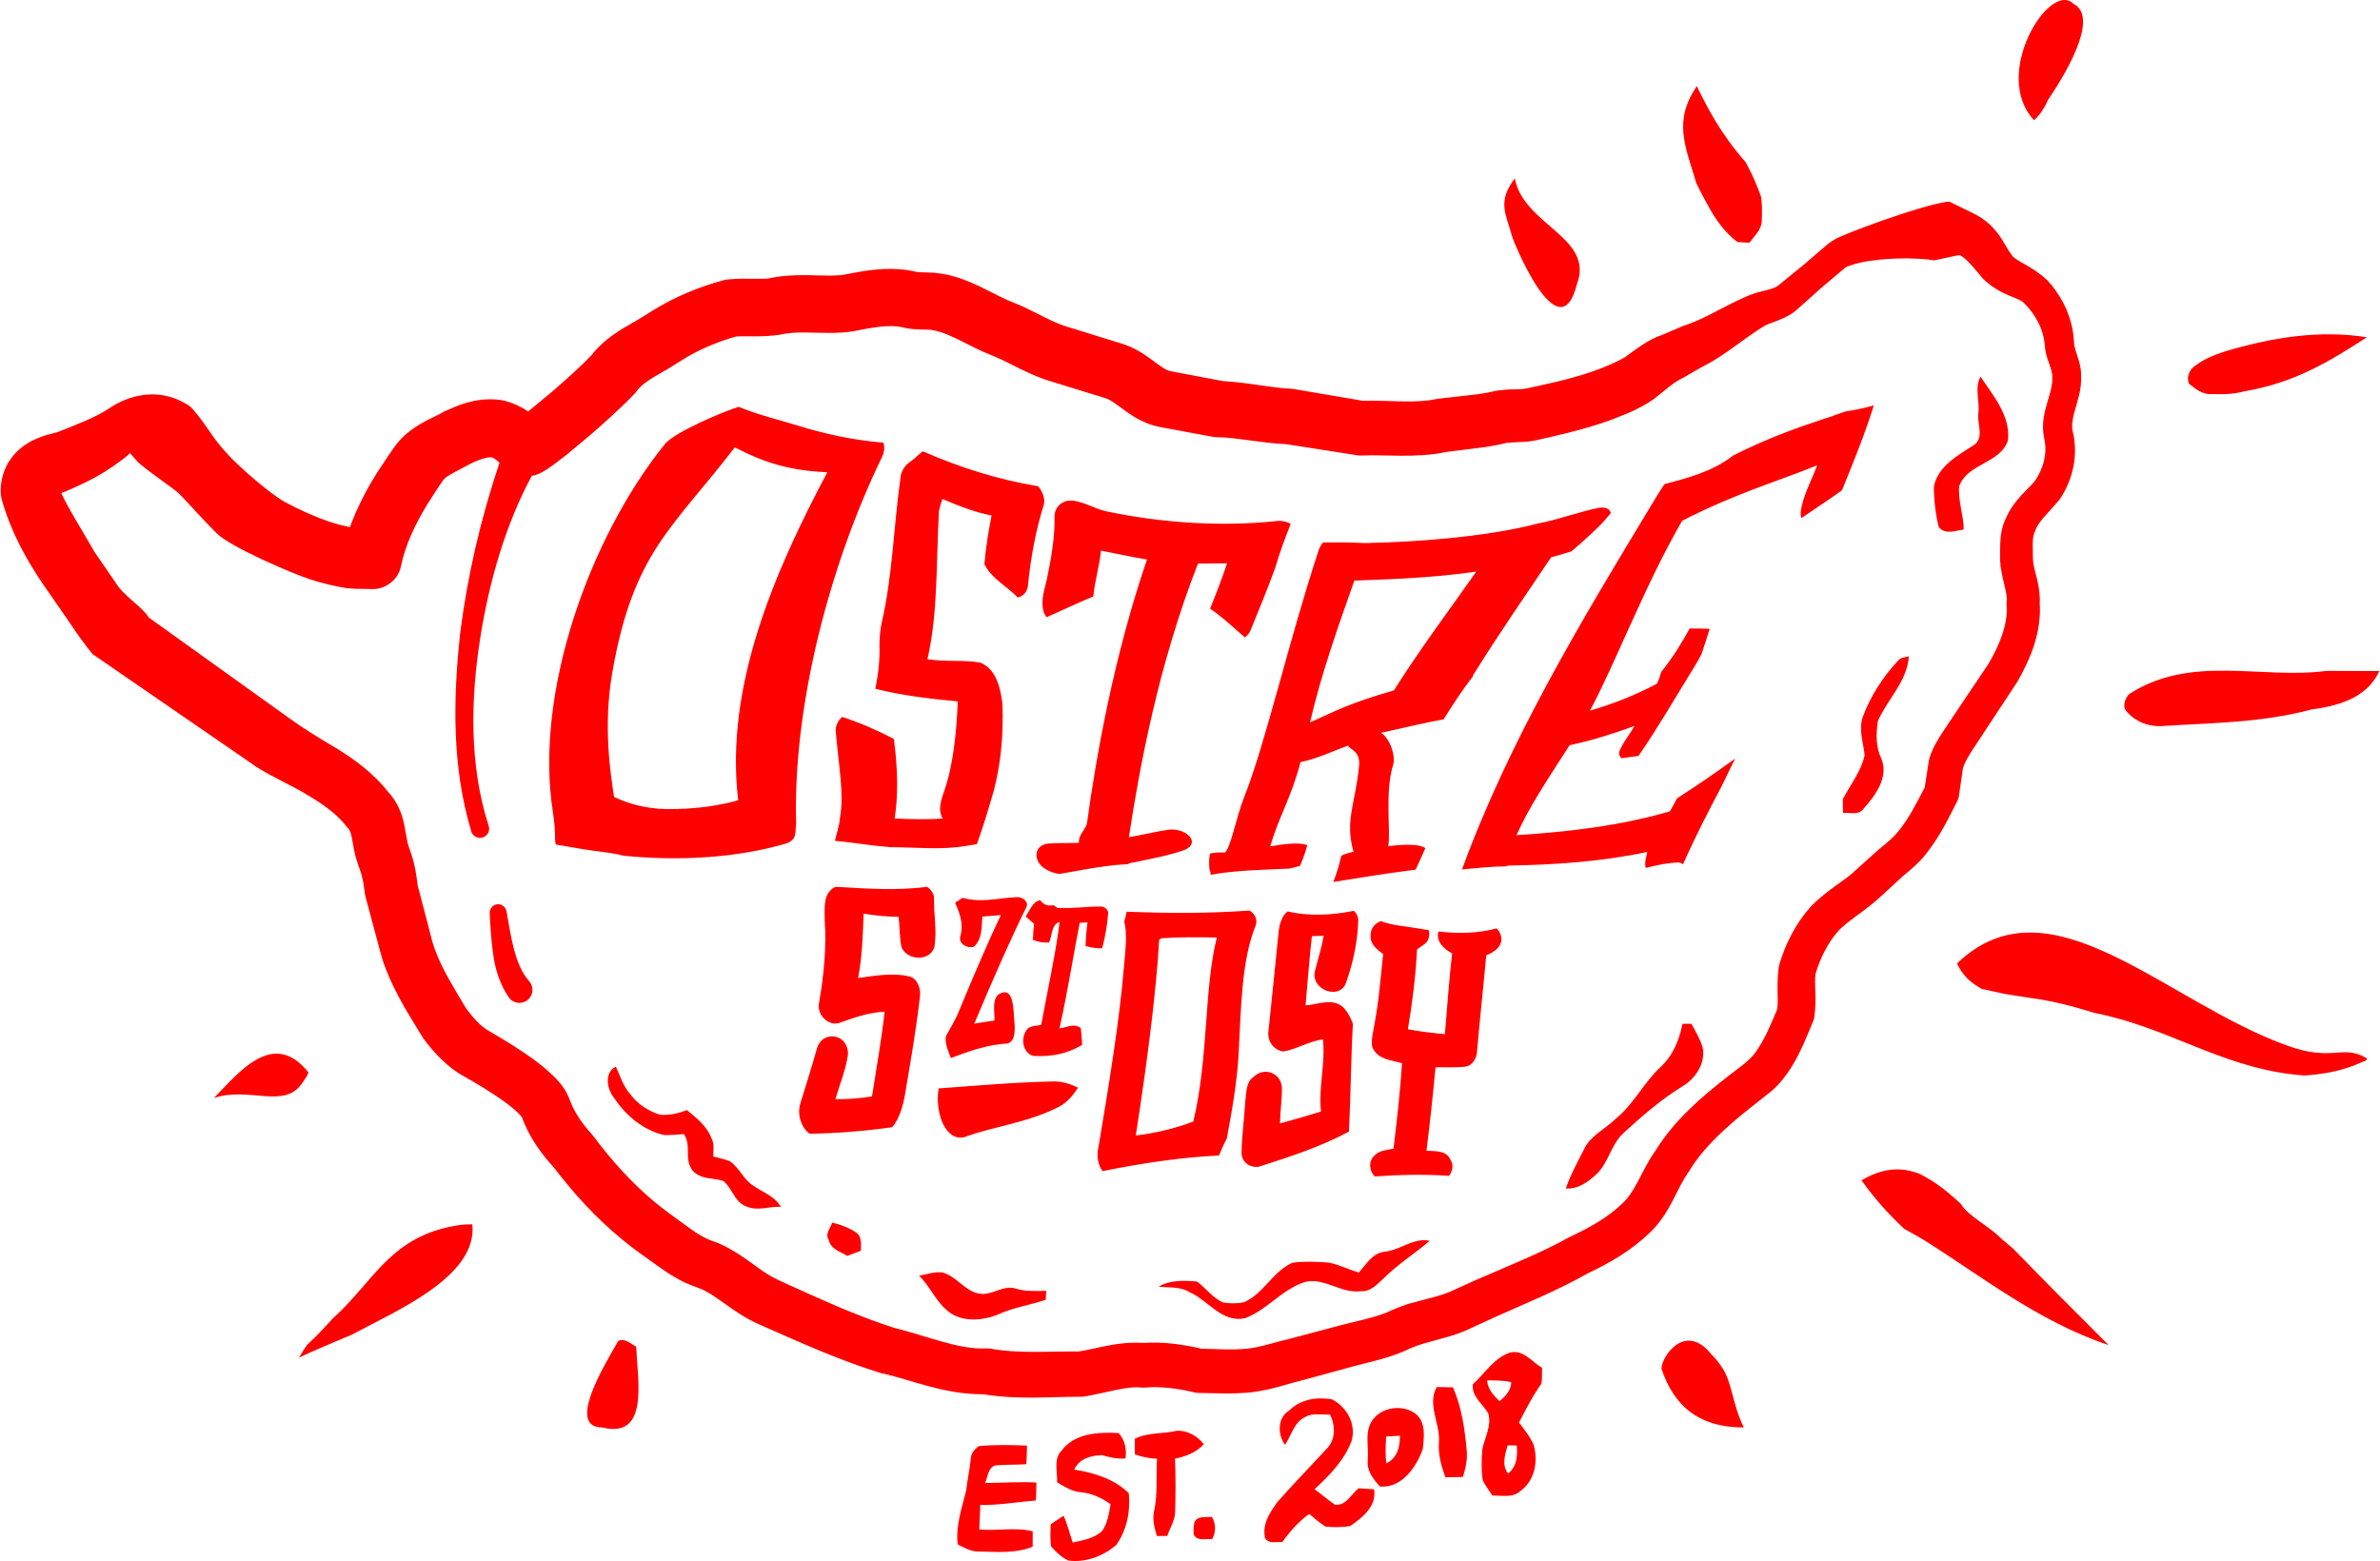 <?xml version="1.0" encoding="UTF-8"?>
<svg xmlns="http://www.w3.org/2000/svg" xmlns:xlink="http://www.w3.org/1999/xlink" xml:space="preserve" width="500px" height="328px" version="1.1" style="shape-rendering:geometricPrecision; text-rendering:geometricPrecision; image-rendering:optimizeQuality; fill-rule:evenodd; clip-rule:evenodd" viewBox="0 0 500 328.19">
 <defs>
  <style type="text/css">
   
    .fil0 {fill:red;fill-rule:nonzero}
   
  </style>
 </defs>
 <g id="Warstwa_x0020_1">
  <path class="fil0" d="M347.09 241.81c0.03,-0.05 0.06,-0.1 0.09,-0.15l-0.19 0.29c0.03,-0.05 0.07,-0.09 0.1,-0.14zm73.41 18.57c-2.13,-2.32 -7.08,-4.8 -8.43,-7.24 -0.8,-0.74 -1.63,-1.5 -2.5,-2.22 -1.73,-1.45 -3.68,-2.85 -6.22,-4.14 -1.21,-0.46 -2.47,-0.79 -3.75,-0.89 -2.57,-0.2 -5.35,0.42 -8.44,2.27 1.76,2.47 3.68,4.8 5.73,6.98 1.03,1.09 2.11,2.18 3.25,3.22 1.32,0.72 2.66,1.47 3.97,2.24 11.78,7.35 24.15,17.25 38.99,22.19 -7.42,-7.42 -12.37,-12.36 -20.06,-20.26 -0.8,-0.68 -1.65,-1.41 -2.54,-2.15zm60.19 -40.53c-25.78,-9.24 -49.96,-36 -69.45,-17.3 0.52,1.2 1.24,2.22 2.1,3.1 0.86,0.88 1.99,1.62 3.05,2.24 1.66,0.37 3.3,0.73 4.92,1.08 1.34,0.21 3.53,0.55 4.88,0.77 3.29,0.4 6.59,1.12 9.92,2.03 1.37,0.38 2.75,0.79 4.14,1.21 15.22,3.02 25.96,11.01 41.36,12.88 0.34,0.04 0.67,0.07 1,0.1 0.68,0.05 1.35,0.18 2.04,0.13 7.77,-0.59 10.81,-2.51 12.54,-3.13 0.24,-0.09 0.27,-0.44 0.03,-0.57 -5.15,-2.85 -6.93,0.9 -16.53,-2.54zm11.9 -78.78c-1.24,0 -2.47,-0.01 -3.71,-0.02 -13.62,1.84 -28.46,-3.59 -41.51,4.91 -0.78,0.91 -1.16,1.99 -0.88,3.08 0.73,1.1 1.9,2.09 3.31,2.75 1.41,0.67 3.11,0.99 4.81,0.84 10.75,-0.68 20.65,-0.68 31.14,-3.47 1.25,-0.16 2.46,-0.37 3.63,-0.63 4.68,-1.08 8.64,-3.11 10.62,-7.45 -2.47,0 -4.95,0 -7.41,-0.01zm-395.77 116.44c-14.82,2 -18.26,11.85 -26.94,19.62 -0.87,0.96 -1.8,1.96 -2.7,2.9 -0.9,0.94 -1.82,1.85 -2.79,2.73 -0.62,0.92 -1.19,1.83 -1.7,2.7 1.04,-0.53 2.22,-1.06 3.54,-1.62 1.15,-0.51 2.37,-1.04 3.63,-1.57 1.26,-0.53 2.59,-1.08 3.9,-1.64 8.9,-4.82 26.6,-12.17 25.38,-23.23 -0.69,0.01 -1.5,0.07 -2.32,0.11zm32.99 24.43c-3.35,5.8 -10.77,18.17 -3.35,18.17 9.9,2.47 7.42,-9.89 7.12,-17 -0.67,-0.23 -2.38,-1.96 -3.77,-1.17zm300.58 -260.98c5.29,-7.81 10.24,-17.7 5.29,-20.18 -4.95,-4.95 -17.32,14.85 -8.25,24.5 1.23,-1.08 2.25,-2.73 2.96,-4.32zm-365.68 204.53c-7.52,-9.49 -14.94,0.41 -19.89,5.35 7.43,-2.47 14.85,2.48 18.59,-3.17 0.38,-0.55 0.93,-1.29 1.3,-2.18zm400.14 -142.64c1.12,0.03 2.27,0.05 3.39,-0.03 1.13,-0.07 2.31,-0.26 3.29,-0.53 11.02,-1.85 18.43,-6.62 25.86,-11.38 -9.9,-1.59 -19.8,0 -29.82,2.97 -1.12,0.36 -2.21,0.76 -3.22,1.22 -1.02,0.46 -1.96,0.98 -2.79,1.61 -1.65,1.02 -2.06,2.53 -1.6,3.93 1.27,0.96 2.64,2.35 4.89,2.21zm-107.04 -41.62c0.47,0.89 0.97,1.77 1.45,2.65 1.46,2.64 3.35,5.11 5.75,6.97 0.85,0.12 1.72,0.13 2.59,0.17 1.03,-1.41 2.57,-2.75 2.59,-4.61 0.06,-1.71 0.12,-3.43 -0.17,-5.11 -0.44,-1.23 -0.92,-2.45 -1.45,-3.64 -0.54,-1.2 -1.11,-2.38 -1.74,-3.52 -5.36,-6.14 -7.84,-11.09 -10.31,-16.04 -4.95,7.42 -2.47,12.37 -0.1,20.39 0.43,0.91 0.9,1.83 1.39,2.74zm-26.48 18.53c3.73,-9.9 -11.19,-12.37 -13.06,-22.26 -3.73,4.95 -1.87,7.42 -0.57,12.15 0.06,0.64 9.9,24.95 13.63,10.11zm28.23 224.94c-5.51,-6.86 -10.46,0.57 -10.46,3.04 2.47,7.42 7.42,12.37 17.32,12.37 -2.48,-4.95 -2.48,-9.9 -4.81,-12.94 -0.6,-0.89 -1.29,-1.73 -2.05,-2.47zm-253.23 -93.09c-0.16,-0.88 -0.95,-1.55 -1.86,-1.5 -0.98,0.06 -1.73,0.9 -1.68,1.88 0.16,2.83 0.3,5.66 0.73,8.61 0.39,2.9 1.32,6.18 3.16,8.9l0.1 0.16c0.06,0.09 0.13,0.18 0.21,0.26 0.99,1.14 2.73,1.25 3.87,0.24 1.13,-1 1.24,-2.73 0.24,-3.86 -3.08,-3.48 -3.78,-9.21 -4.77,-14.69zm283.91 -8.94c-2.67,2.63 -6.01,4.13 -9.76,7.94 -3.21,3.6 -5.29,7.81 -6.6,12.15 -0.04,0.15 -0.09,0.35 -0.11,0.5 -0.54,3.86 -0.02,6.84 -0.34,8.95 -1.26,2.97 -2.41,5.78 -3.88,8.02 -1.51,2.55 -3.32,3.61 -6.47,6.06 -5.4,4.22 -11.08,8.99 -15.16,15.51 0.03,-0.05 0.06,-0.09 0.09,-0.14l-0.19 0.29c0.03,-0.05 0.06,-0.08 0.09,-0.12 -1.66,2.32 -2.73,4.63 -3.76,6.56 -1.09,2.04 -1.96,3.44 -3.35,4.71 -2.93,2.82 -6.73,4.99 -10.84,6.89 -0.08,0.04 -0.21,0.1 -0.29,0.15 -5.81,3.24 -12.21,5.78 -18.74,8.61l-4.92 2.21c-1.57,0.77 -2.62,1.14 -4.25,1.61l-5.11 1.36c-1.67,0.41 -4.24,1.51 -5.36,2.03 -2.68,1.1 -5.96,1.71 -9.59,2.66l-10.26 2.72c-3.39,0.8 -6.83,1.98 -9.46,2.21 -2.85,0.3 -6.07,0.1 -9.58,0 -3.84,-0.89 -7.97,-1.49 -12.27,-1.21 -5.49,-0.34 -9.91,1.27 -13.44,1.79 -6.74,-0.02 -12.99,0.45 -18.54,-0.57 -0.33,-0.06 -0.7,-0.09 -1.05,-0.07 -5.63,0.29 -11.86,-2.46 -19.35,-4.34 -5.98,-1.92 -11.89,-4.43 -17.85,-7.11 -2.75,-1.3 -6.55,-2.83 -8.39,-3.96 -2.32,-1.37 -4.86,-3.65 -8.44,-5.64 -0.89,-0.48 -1.88,-0.96 -2.87,-1.33 -1.22,-0.43 -1.23,-0.44 -1.92,-0.76 -1.09,-0.52 -2.24,-1.25 -3.46,-2.13l-3.97 -2.89c-1.25,-0.92 -2.44,-1.83 -3.62,-2.82 -4.69,-3.94 -8.87,-8.58 -12.61,-13.61l-0.3 -0.37 -0.04 -0.04c-1.9,-2.1 -3.45,-4.3 -4.37,-6.53l-0.33 -0.84c-0.32,-0.8 -0.77,-1.74 -1.14,-2.23 -0.81,-1.24 -1.56,-1.98 -2.3,-2.72 -1.49,-1.46 -2.93,-2.56 -4.37,-3.62 -2.9,-2.09 -5.75,-3.8 -8.7,-5.54 -2,-1.04 -3.47,-2.67 -5.21,-4.96 -2.58,-4.3 -5.04,-8.27 -6.49,-12.19 -0.79,-2.02 -1.07,-3.73 -1.86,-6.64l-1.87 -7.1c-0.17,-1.51 -0.39,-3.04 -0.77,-4.6 -0.34,-1.61 -1.29,-3.95 -1.31,-4.23l-0.8 -4.21c-0.39,-1.85 -1.32,-4.45 -3.26,-6.51 -3.12,-4.01 -7.08,-6.86 -10.74,-9.13 -3.77,-2.24 -7.21,-4.33 -10.1,-6.44l-29.5 -21.15 -0.35 -0.48c-1.41,-2 -5.19,-4.32 -6.65,-6.87l-4.44 -6.46c-1.72,-3.08 -5.78,-9.57 -6.98,-12.38 1.34,-0.48 1.98,-0.83 3.09,-1.3 1.3,-0.6 2.62,-1.24 3.96,-1.95 1.33,-0.74 2.65,-1.56 3.96,-2.46l1.96 -1.42 0.99 -0.8c0.3,-0.23 0.19,-0.19 0.28,-0.27 0.09,-0.09 0.16,-0.14 0.23,-0.2 0.43,0.48 0.87,0.99 1.35,1.58 1.13,1.38 7.92,5.9 9.03,7.03 2.56,2.66 5.06,5.53 7.87,8.3 2.77,2.77 15.63,8.36 19.62,9.64 1.99,0.66 4.03,1.16 6.19,1.59 2.38,0.53 4.48,0.36 6.69,0.45 2.91,0.12 5.57,-1.88 6.19,-4.82l0.03 -0.17c0.91,-4.32 2.93,-8.63 5.54,-12.89l2.05 -3.2 1.13 -1.65c0.16,-0.23 0.23,-0.31 0.4,-0.49 0.64,-0.7 2.65,-1.6 5.47,-3.14 1.97,-0.99 3.77,-1.44 4.32,-1.34 0.29,0.01 0.13,-0.03 0.78,0.33 0.19,0.11 0.53,0.41 0.98,0.82 -3.98,11.85 -6.72,23.68 -8.26,35.8 -1.5,13.8 -1.78,28.02 2.33,41.7 0,0.01 0.02,0.06 0.02,0.07 0.35,1 1.44,1.53 2.44,1.19 1,-0.35 1.54,-1.44 1.19,-2.44 -4.09,-12.69 -3.83,-26.65 -1.7,-39.93 1.9,-11.66 5.24,-23.36 10.75,-33.62l0.69 -0.16c0.84,-0.28 1,-0.4 1.37,-0.57l1.15 -0.67 1.54 -1.08 2.62 -2.01 4.85 -4.04c3.19,-2.79 6.18,-5.4 9.4,-8.76 0.16,-0.16 0.34,-0.38 0.48,-0.58 0.65,-0.92 1.83,-1.88 3.63,-2.96l3.03 -1.76 3.16 -1.97c3.36,-2.08 7.12,-3.64 11.04,-4.76 2.03,-0.19 5.05,0.21 9.16,-0.37 2.84,-0.62 4.77,-0.48 8.16,-0.42 1.59,0.04 3.35,0.07 5.24,-0.07 2.47,-0.17 3.76,-0.65 5.18,-0.83 2.8,-0.5 5.17,-0.67 7.03,-0.29l-0.52 -0.13c2.6,0.74 4.65,0.61 5.91,0.67 0.98,0 1.59,0.16 2.67,0.46 1.97,0.58 4.27,1.82 7.06,3.21 1.26,0.65 3.23,1.51 4.39,1.95 1.09,0.44 2.25,1.01 3.53,1.66 2.4,1.24 5.85,2.93 8.99,3.78l8.35 2.58c1.43,0.45 2.96,0.87 3.19,1.05 0.64,0.31 1.56,0.96 2.78,1.87 1.23,0.89 2.76,2.06 4.94,2.98 0.93,0.45 2.57,0.86 3.38,0.99l2.09 0.39 8.37 1.55 0.41 0.07c0.25,0.05 0.5,0.07 0.76,0.07 4.08,0.03 8.92,1.19 14.63,1.47l15.15 2.37c0.14,0.02 0.29,0.03 0.44,0.02l0.21 -0.01c4.8,-0.24 11.47,0.61 17.79,-0.75l8.45 -1.06 2.39 -0.43 1.81 -0.41c0.71,-0.13 2.01,-0.11 3.84,-0.23 0.81,-0.04 2.24,-0.27 2.9,-0.44l2.12 -0.48 4.3 -1.03c2.89,-0.73 5.82,-1.57 8.74,-2.63 3.05,-1.21 5.54,-2.03 8.97,-4.33 3.11,-2.39 3.94,-3.44 6.48,-4.67l3.3 -1.91c1.43,-0.73 2.88,-1.56 4.17,-2.4 2.61,-1.69 4.87,-3.47 7.11,-4.99 1.22,-0.79 2.1,-1.47 3.07,-1.85 1.11,-0.48 2.68,-0.9 4.44,-1.9 0.8,-0.42 1.86,-1.35 2.38,-1.85l1.54 -1.37 3.1 -2.76 3.17 -2.67 1.59 -1.33c0.4,-0.29 0.66,-0.31 1.3,-0.55 2.3,-0.78 5.16,-1.11 7.87,-1.3 2.74,-0.17 5.53,-0.15 8.19,0.12 0.45,0.04 0.87,0.14 1.3,0.2l5.05 -1.09c0.94,-0.19 2.67,1.86 5.35,5.05 3.79,3.6 7.45,3.74 8.58,5.09 1.78,1.72 3.32,4.19 3.94,6.66 0.16,0.65 0.28,1.23 0.34,1.86 0.03,1.09 0.32,2.29 0.6,3.14 0.62,1.79 1.04,2.95 0.99,3.62l0 0.3c0.09,1.31 -0.37,3.01 -0.99,5.05 -0.59,1.99 -1.33,4.64 -0.75,7.52 0.41,1.84 0.38,3.19 0.02,4.84 -0.35,1.54 -1.04,3.03 -1.95,4.35 -1.57,1.91 -4.42,3.98 -6.09,7.85 -0.93,1.91 -1.13,3.85 -1.18,5.37 0.02,1.6 -0.14,2.62 0.07,4.68 0.52,3.5 1.52,5.88 1.28,7.48 -0.03,0.15 -0.03,0.31 -0.02,0.45l0.01 0.16c0.33,4 -1.4,8.32 -3.82,12.46l-6.17 9.18 -3.17 4.73c-1.06,1.6 -2.29,3.48 -3.06,5.88l-0.04 0.12 -0.04 0.18 -0.92 5.91c-1.81,3.46 -3.47,6.72 -5.59,9.25 -1.21,1.45 -2.06,2.12 -4,3.69l-4.6 4.14zm9.52 1.61c1.23,-1 3.55,-2.91 4.87,-4.66 2.96,-3.64 4.8,-7.59 6.63,-11.13l0.04 -0.07c0.16,-0.32 0.28,-0.67 0.33,-1.05l0.86 -5.93c0.74,-2.3 3.23,-5.52 5.15,-8.58l6.18 -9.38 0.09 -0.13 0.08 -0.14c2.58,-4.57 5.02,-10.08 4.63,-16.31 0.18,-3.91 -1.19,-6.76 -1.37,-8.72 -0.12,-0.72 -0.06,-2.5 -0.1,-3.69 0,-1.22 0.14,-2.06 0.4,-2.62l0.1 -0.2 0.04 -0.11c0.56,-1.82 2.7,-3.67 5.01,-6.44l0.17 -0.22c1.37,-2.06 2.34,-4.35 2.83,-6.8 0.51,-2.37 0.42,-5.22 -0.14,-7.39 -0.3,-1.18 -0.05,-2.68 0.5,-4.6 0.51,-1.86 1.33,-4.11 1.27,-6.86 0.05,-2.52 -0.85,-4.39 -1.19,-5.63 -0.21,-0.69 -0.29,-1.07 -0.31,-1.6 -0.04,-0.99 -0.16,-2.01 -0.34,-2.94 -0.8,-3.85 -2.57,-7.2 -5.26,-10.15 -3.51,-3.27 -6.96,-4.1 -7.56,-5.44 -1.42,-1.64 -2.66,-6.04 -8.01,-8.64l-5.08 -2.48c-0.26,0.04 -0.57,0.08 -0.85,0.11 -1.69,0.32 -3.27,0.71 -4.77,1.16 -3.02,0.87 -5.88,1.83 -8.73,2.83 -2.87,1.03 -5.6,2.03 -8.62,3.33 -0.69,0.31 -1.74,0.87 -2.47,1.46l-1.69 1.44 -3.35 2.89 -3.44 2.8 -1.72 1.4c-0.56,0.46 -0.6,0.46 -1.07,0.68 -0.78,0.35 -2.02,0.59 -3.61,1.03 -1.76,0.49 -3.35,1.31 -4.62,1.9 -2.73,1.34 -5.22,2.74 -7.61,3.82 -1.22,0.55 -2.33,0.98 -3.53,1.37l-4.39 1.88c-2.86,0.87 -6.34,3.7 -7.8,4.71 -1.38,0.81 -4.26,2.08 -6.56,2.87 -2.46,0.86 -5.04,1.57 -7.7,2.21l-4.06 0.92 -2.07 0.44c-0.72,0.15 -0.72,0.13 -1.33,0.19 -1.02,0.08 -2.59,-0.02 -4.72,0.27 -0.52,0.07 -1.11,0.2 -1.58,0.31l-0.81 0.16 -1.82 0.31 -8.58 0.98c-4.8,1.03 -9.55,0.31 -15.83,0.4l-13.98 -2.37 -0.61 -0.11 -0.52 -0.05c-4,-0.14 -8.73,-1.28 -14.28,-1.6l-8.56 -1.62 -2.21 -0.42c-0.61,-0.13 -0.4,-0.08 -0.8,-0.23 -0.52,-0.2 -1.37,-0.77 -2.49,-1.59 -1.13,-0.83 -2.53,-1.94 -4.52,-2.95 -0.87,-0.47 -2.38,-1 -2.95,-1.16l-2.09 -0.64 -8.37 -2.6c-2.5,-0.69 -4.3,-1.62 -7.08,-3.03 -1.32,-0.66 -2.78,-1.39 -4.38,-2.05 -1.56,-0.61 -2.26,-0.94 -3.61,-1.6 -2.43,-1.19 -5.25,-2.82 -8.87,-3.95 -1.7,-0.53 -3.97,-0.98 -5.91,-0.98 -1.65,-0.02 -2.55,-0.09 -2.77,-0.18l-0.25 -0.07 -0.28 -0.06c-4.25,-0.85 -8.18,-0.35 -11.46,0.21 -1.66,0.25 -3.36,0.72 -4.01,0.68 -1.2,0.09 -2.54,0.08 -4.06,0.04 -2.79,-0.1 -7.12,-0.19 -10.37,0.55 -1.8,0.36 -4.81,-0.08 -8.98,0.28 -0.27,0.03 -0.57,0.08 -0.84,0.15l-0.1 0.03c-5.1,1.39 -10.09,3.44 -14.72,6.29l-2.91 1.81 -3.18 1.85c-2.27,1.37 -5.05,3.26 -7.21,6.23l0.48 -0.58c-2.4,2.51 -5.51,5.27 -8.44,7.81l-4.51 3.74 -0.57 0.45c-0.07,-0.06 -0.1,-0.09 -0.18,-0.14 -1.53,-1.06 -4.14,-2.26 -6.5,-2.39 -4.73,-0.31 -7.99,1.23 -10.69,2.41 -0.16,0.06 -0.34,0.16 -0.48,0.25 -1.62,1.02 -4.7,1.93 -8.08,4.87 -0.81,0.74 -1.63,1.69 -2.24,2.58l-1.18 1.69 -2.38 3.6c-2.18,3.48 -4.19,7.3 -5.7,11.44 -1.42,-0.31 -2.9,-0.67 -4.35,-1.17 -3.07,-1.03 -6.14,-2.43 -9.22,-4.07 -3.08,-1.64 -10.08,-7.7 -12.53,-10.54 -1.41,-1.59 -2.01,-2.33 -3.1,-3.94 -1.03,-1.46 -2.23,-3.26 -3.86,-5.13 -0.34,-0.38 -0.75,-0.72 -1.22,-0.99l-0.28 -0.16c-5.58,-3.24 -11.25,-1.86 -15.07,0.4l-1.93 1.22 -1.33 0.74c-0.92,0.49 -1.9,0.92 -2.92,1.37l-3.21 1.32c-0.96,0.35 -2.7,1.12 -2.71,1.04 -0.9,0.3 -2.57,0.47 -5.25,1.83 -1.32,0.69 -3.07,1.89 -4.43,3.88 -1.38,1.97 -1.94,4.35 -1.99,6.16l-0.01 0.3c-0.01,0.66 0.07,1.36 0.26,2.03 1.99,7.04 5.38,12.91 8.79,17.92l5.03 7.25c1.64,2.45 3.45,5.12 5.66,7.75l-0.34 -0.47 33.61 23.14 0.45 0.34c4.01,2.55 8,4.18 11.3,6.25 3.36,1.98 6.13,4.08 8.03,6.57l0.41 0.48c0.06,0.09 0.27,0.29 0.51,1.29 0.24,0.98 0.4,2.46 0.88,4.42 0.74,2.56 1.05,2.9 1.34,4.17 0.28,1.12 0.48,2.32 0.62,3.58 0.02,0.22 0.07,0.47 0.13,0.69l0.15 0.58 1.83 6.8c0.59,1.95 1.24,5.24 2.33,7.92 2.12,5.46 5.1,9.98 7.66,14.21l0.31 0.46c2.06,2.76 5.02,6.07 8.77,8.01 2.65,1.53 5.37,3.15 7.74,4.84 1.19,0.84 2.32,1.72 3.16,2.53 0.41,0.38 0.79,0.82 0.86,0.95 0.14,0.15 -0.04,-0.02 0,-0.1l0.56 1.42c1.58,3.7 3.88,6.77 6.3,9.41 4.14,5.43 8.82,10.56 14.21,15 1.36,1.13 2.81,2.22 4.23,3.24l4.07 2.91c1.47,1.03 3.12,2.09 5.02,2.99 2.36,1.06 3.26,1.15 4.31,1.79 2.25,1.17 4.72,3.3 8.07,5.34 0.84,0.5 1.75,0.99 2.7,1.42l2.3 1.02 4.55 2.01c6.11,2.67 12.39,5.31 19.01,7.36l0.09 0.03 0.28 0.07c6.06,1.29 13,4.47 21.42,4.42 7.36,1.21 14.26,0.49 20.5,0.52l0.11 0c0.22,0 0.44,-0.02 0.66,-0.06 4.99,-0.88 8.85,-2.22 11.88,-1.87 0.24,0.02 0.51,0.02 0.76,0l0.05 0c3.26,-0.28 6.73,0.16 10.3,1l0.07 0.02c0.3,0.07 0.61,0.1 0.93,0.11 3.34,0.03 7.05,0.29 11.1,-0.15 4.36,-0.53 7.58,-1.8 11.01,-2.61l10.08 -2.76c3.13,-0.88 6.81,-1.54 10.64,-3.13 2.07,-0.94 2.74,-1.24 4.46,-1.75l5.05 -1.4c1.75,-0.48 4,-1.35 5.57,-2.16l4.67 -2.14c6.26,-2.79 12.85,-5.47 19.23,-9.07 4.47,-2.13 9.06,-4.72 12.97,-8.53 2.14,-1.97 3.8,-4.71 4.9,-6.89 1.15,-2.25 2.08,-4.23 3.16,-5.71 0.05,-0.08 0.14,-0.21 0.19,-0.29 3.09,-5.15 7.93,-9.44 13.2,-13.6l4.2 -3.33c1.62,-1.42 2.92,-3.09 3.99,-4.76 2.13,-3.37 3.4,-6.79 4.7,-9.87l0.04 -0.1c0.11,-0.26 0.18,-0.54 0.22,-0.83 0.52,-3.94 -0.07,-6.94 0.25,-9.06 1,-3.34 2.59,-6.49 4.72,-8.92 1.87,-2.11 5.94,-4.41 9.13,-7.45l4.41 -4.06zm-108.86 78.88c-2.57,0.28 -3.84,2.68 -5.43,4.38 -2.09,-0.63 -4.09,-1.63 -6.23,-2.08 -2.55,-0.2 -5.15,-0.32 -7.69,0.02 -4.15,1.8 -6.05,6.51 -10.21,8.31 -1.44,0.31 -2.96,0.28 -4.4,0.05 -2.17,-0.98 -3.58,-2.98 -5.43,-4.39 -2.73,-0.27 -5.65,-0.37 -8.11,1.06 2.22,0.25 4.61,-0.07 6.58,1.2 3.97,1.76 6.81,6.58 11.71,5.39 4.65,-1.8 7.81,-6.2 12.65,-7.62 4.06,-0.85 7.49,2.55 11.56,1.98 2.02,0.2 3.44,-1.47 4.8,-2.69 2.97,-2.96 6.53,-5.2 9.7,-7.9 -3.44,-0.75 -6.17,1.99 -9.5,2.29zm103.7 -111.57c2.02,-4.62 6.18,-8.34 6.5,-13.62 -0.72,0.27 -1.66,0.2 -2.18,0.83 -3.25,3.47 -5.89,7.56 -7.53,12.03 -0.84,2.65 0.14,5.33 0.43,7.95 -0.75,3.39 -2.98,6.17 -4.57,9.18 -0.03,0.99 -0.02,1.97 0.03,2.96 1.43,-0.14 3.32,0.54 4.29,-0.88 2.5,-2.77 5.38,-6.68 3.75,-10.57 -1.19,-2.45 -1.12,-5.26 -0.72,-7.88zm-39.21 63.66c-0.63,0 -1.25,-0.01 -1.87,-0.01 -0.65,3.41 -2.04,6.78 -4.67,9.15 -3.52,3.31 -5.63,7.83 -9.42,10.87 -2.14,2.13 -5.2,3.45 -6.57,6.29 -1.36,2.73 -2.87,5.41 -3.86,8.32 2.52,0.18 4.69,-1.35 6.44,-3 2.56,-2.41 3.04,-6.21 5.63,-8.6 3.91,-3.62 7.99,-7.13 12.54,-9.94 2.75,-1.64 4.84,-4.92 4.14,-8.19 -0.57,-1.74 -1.45,-3.33 -2.36,-4.89zm-180.59 41.8c-0.41,1.18 -1.58,2.4 -0.73,3.66 0.41,1.9 2.43,2.44 3.9,3.33 0.94,-0.37 1.88,-0.73 2.84,-1.08 0.04,-1.26 0.2,-2.62 -0.7,-3.64 -1.6,-1.13 -3.42,-1.83 -5.31,-2.27zm-16.76 -7.89c-2.02,-1.36 -2.8,-3.73 -4.85,-5.07 -1.14,-0.4 -2.29,-0.64 -3.42,-0.96 0.01,-1.29 0.34,-2.58 -0.43,-3.98 -0.85,-2.29 -3.07,-4.13 -5.08,-5.76 -1.68,0.65 -3.52,1.11 -5.58,0.99 -2.41,-0.69 -4.85,-2.26 -6.36,-4.37 -1.56,-1.78 -2.09,-3.83 -3.01,-5.75 -2.24,1.03 -2.2,4.4 -0.21,6.78 2.35,3.57 6.31,6.78 10.45,7.6 1.4,0.05 2.72,-0.15 4.08,-0.21 1.7,2.69 -0.15,5.16 1.91,7.79 1.88,1.85 4.22,1.36 6.29,2.04 1.88,1.38 2.21,3.94 4.36,5.14 2.79,1.46 5.18,0.16 7.8,0.34 -1.22,-2.26 -3.93,-3.11 -5.95,-4.58zm55.34 21.76c-2.67,-0.86 -5.04,1.56 -7.73,1.05 -3.07,-0.55 -4.78,-3.77 -7.83,-4.47 -1.63,-0.14 -3.19,0.43 -4.77,0.7 2.22,2.12 3.35,5.1 5.67,7.1 2.88,2.79 7.52,2.46 10.98,1.04 3.18,-1.46 6.67,-1.96 9.97,-3.06 0.02,-0.48 0.07,-1.42 0.1,-1.89 -2.14,0.03 -4.32,0.18 -6.39,-0.47zm199.26 -159.59c-0.02,-3.07 -1.23,-6.05 -0.95,-9.12 1.77,-4.86 8.68,-4.72 10.26,-9.68 0.53,-5.13 -3.12,-9.36 -5.78,-13.34 -1.32,2.45 -0.1,5.15 -0.46,7.73 -0.3,2.19 1.32,5.05 -0.91,6.63 -3.38,2.23 -7.5,4.34 -8.43,8.7 0,2.87 0.33,5.77 1.03,8.56 1.35,1.68 3.46,0.75 5.24,0.52zm-227.92 24.19c0.11,3.1 -0.22,6.23 -0.88,9.28 5.9,1.52 12.1,2.15 17.34,2.66 -0.24,6.52 -0.97,13.41 -2.79,18.69 -0.69,2 -1.46,4.02 -0.37,5.95 -3.24,0.2 -6.63,0.13 -10.1,-0.01 0.7,-4.73 0.75,-9.87 -0.18,-16.75 -0.01,-0.01 -0.01,0 -0.02,-0.01 -3.51,-1.82 -7.08,-3.39 -10.83,-4.6 -0.76,0.65 -1.28,1.54 -1.39,2.7 0.71,8.08 1.81,13.57 0.93,18.43 -0.12,1.72 -0.73,3.34 -1.06,4.92 2.7,0.23 5.39,0.66 8.12,0.98 1.13,0.13 2.27,0.21 3.4,0.35 5.46,0.02 10.83,0.61 15.67,-0.22 0.87,-0.12 1.77,-0.25 2.65,-0.43 1.38,-3.78 2.5,-7.63 3.62,-11.49 1.32,-5.32 2.01,-11 1.74,-18.07 -0.39,-2.89 -1.14,-7.14 -4.61,-8.58 -3.44,-0.66 -7.12,-0.1 -11.16,-0.73 2.26,-9.55 1.83,-20.83 2.43,-31.12 0.18,-0.89 0.42,-1.75 0.72,-2.57 3.39,1.42 6.54,2.73 10.34,3.48 -0.64,3.27 -1.21,6.68 -1.51,10.22 0,0.01 0.01,0.01 0.02,0.03 1.47,3.02 4.7,4.59 6.99,6.98 1.05,-0.24 1.87,-0.95 2.12,-2.29 0.59,-6.06 1.69,-11.9 3.35,-17.16 0.34,-1.31 -0.21,-2.73 -1.17,-3.93 -8.43,-1.39 -16.46,-3.94 -24.25,-7.35 -0.85,0.61 -1.61,1.45 -2.52,2.11 -1.13,0.72 -2.11,1.99 -2.2,3.62 -1.37,9.59 -1.65,20.58 -3.92,30.3 -0.35,1.52 -0.44,3.08 -0.48,4.61zm34.47 -7.05c0.14,0.47 0.37,0.9 0.63,1.3 3.3,-1.42 6.52,-3.02 9.85,-4.36 0.31,-3.28 1.31,-6.41 1.62,-9.65 3.21,0.65 6.43,1.33 9.67,1.87 -7.03,20.56 -10.73,41.68 -12.63,55.57 -0.43,1.35 -1.86,2.46 -1.67,3.99 -2.15,0.08 -4.34,0.02 -6.49,0.16 -3.41,0.45 -3.01,4.17 -0.3,5.49 0.81,0.49 1.73,0.77 2.66,0.89 1.63,-0.26 3.29,-0.56 4.98,-0.86 0.08,-0.04 0.17,-0.08 0.25,-0.12 0.03,0.02 0.08,0.03 0.12,0.05 3,-0.53 6.05,-0.99 9.04,-1.12 0.35,-0.19 0.75,-0.33 1.26,-0.36 3.64,-0.79 7.42,-1.44 10.78,-2.66 3.35,-1.53 0.29,-4.59 -3.4,-4.23 -2.86,0.41 -5.57,1.13 -8.41,1.58 2.18,-14.21 6.07,-35.87 14.52,-57.52 2.04,-0.01 4.07,-0.05 6.12,-0.06 -1.05,3.2 -2.3,6.4 -3.57,9.54 2.08,1.39 4,3.11 5.82,4.74 0.36,0.32 0.92,0.78 1.49,1.3 0.51,-0.4 0.95,-0.88 1.2,-1.5 1.75,-4.26 3.54,-8.65 5.13,-12.97 0.92,-3.19 2.08,-6.31 3.31,-9.41 -0.96,-0.51 -2.09,-0.76 -3.34,-0.54 -11.52,1.17 -23.8,0.35 -35.38,-2.08 -2.61,-0.54 -5.22,-2.34 -7.79,-2.27 -1.94,0.16 -3.27,1.71 -3.14,3.7 0.05,4.32 -0.72,8.54 -1.58,12.7 -0.45,2.18 -1.36,4.33 -0.75,6.83zm65.36 -6.41c5.42,-0.22 15.76,-0.43 25.64,-1.89 -5.92,8.42 -12,16.5 -17.32,24.98 -9.94,2.86 -12.4,4.43 -17.64,6.73 2.29,-9.95 5.85,-20.01 9.32,-29.82zm-27.24 57.18c-1.49,-0.06 -2.46,0.03 -3.09,0.22 -0.04,0.32 -0.12,0.64 -0.17,0.95 0,0.36 -0.03,0.72 -0.03,1.08 0.01,0.42 0.03,0.83 0.06,1.25 0.18,0.43 0.31,0.84 0.23,1.18 5.01,-0.96 11.59,-1.07 16.7,-1.31 0.71,-0.19 1.42,-0.39 2.12,-0.57 0.18,-0.45 0.38,-0.9 0.55,-1.36 0.37,-0.97 0.71,-1.96 0.98,-2.97 -1.67,-0.77 -5.69,-0.14 -7.78,0.23 1.63,-5.85 4.47,-10.39 6.35,-17.72 3.48,-0.69 6.61,-2.23 9.98,-3.47 0.43,0.9 2.65,1.1 2.33,4.29 -0.83,8.3 -3.02,11.35 -1.17,18.05 -0.95,0.15 -1.8,0.45 -2.57,0.82 -0.41,1.87 -0.98,3.72 -1.67,5.51 5.75,-0.91 11.51,-1.87 17.3,-2.58 0.71,-1.5 1.37,-3.03 2.05,-4.55 -0.12,-0.06 -0.23,-0.12 -0.36,-0.17 -1.51,-0.82 -5.42,-0.48 -7.47,-0.22 0.63,-2.43 -0.78,-11.32 1.05,-17.09 0.54,-1.7 -0.48,-5.35 -2.52,-6.74 3.27,-0.72 10.04,-2.32 13.13,-2.84 1.93,-3.07 3.89,-6.11 6.11,-8.96 0.06,-0.27 0.18,-0.55 0.44,-0.87 5.13,-8.23 10.4,-15.85 16.04,-24.23 1.42,-0.4 2.86,-0.78 4.29,-1.26 2.56,-2.11 5.84,-5.29 6.08,-5.54 0.76,-0.81 1.49,-1.65 2.2,-2.5 -0.22,-0.83 -1,-1.32 -2.41,-1.12 -3.68,0.64 -8.35,2.46 -12.95,3.31 -11.15,2.97 -27,3.91 -34.84,4.07 -1.95,0.14 -3.9,-0.11 -5.85,-0.1 -1.49,0.01 -2.98,0.03 -4.46,0.02 -0.5,0.62 -0.87,1.32 -1.05,2.05 -6.11,18.51 -11.07,40.37 -15.64,51.8 -1.49,3.74 -2.79,10.66 -3.96,11.34zm25.42 27.55c1.61,-4.43 2.53,-9.04 2.64,-13.36 -0.03,-0.8 -0.39,-1.45 -0.91,-1.94 -4.5,0.92 -9.48,1.21 -13.93,0.12 -1.25,0.96 -1.75,2.76 -1.91,4.39 -0.6,6.1 -1.34,13.21 -2.11,20.62 -0.41,2.4 1.32,4.31 3.23,4.44 2.8,-0.56 5.41,-2.16 8.2,-2.56 0.57,5.05 -0.98,10.24 -0.4,15.19 -2.82,0.86 -5.7,1.72 -8.62,2.51 0.02,-2.46 0.43,-5 0.4,-7.53 -0.18,-3.12 -3.75,-4.44 -5.95,-2.26 -1.62,1.06 -1.51,3.38 -1.75,5.14 -0.22,3.62 -0.72,7.3 -0.78,10.67 -0.05,2.13 1.69,3.29 3.57,3.09 6.44,-2.06 13.17,-4.24 19,-7.4 0.38,-7.56 0.41,-15.13 0.83,-22.67 -0.45,-1.2 -1.02,-2.34 -1.84,-3.27 -2.26,-2.34 -5.45,-0.78 -8.11,-0.59 0.46,-5.13 0.81,-10.06 1.33,-14.56 0.82,-0.04 1.66,-0.06 2.49,-0.08 -0.44,2.49 -1.24,4.98 -1.89,7.61 -0.69,3.75 5.08,5.9 6.51,2.44zm-67.12 -16.08c0.58,-1.17 -0.91,-2.27 -2.21,-2.08 -3.6,0.15 -7.32,1.24 -11.21,0.13 -0.39,0.25 -1.18,0.78 -1.57,1.05 0.92,2.05 1.8,4.29 1.16,6.81 -0.67,1.79 1.44,2.85 2.79,2.42 1.85,-1.6 1.56,-4.32 1.8,-6.34 1.3,-0.11 2.59,-0.22 3.87,-0.31 -2.62,5.48 -5.56,12.37 -8.83,20.23 -0.72,1.87 -1.81,3.49 -2.73,5.26 -0.23,1.75 0.57,3.13 1.05,4.56 3.98,-1.52 7.97,-2.87 11.92,-3.05 1.92,-0.51 1.52,-3.74 1.35,-5.58 -0.13,-2.37 -0.31,-6.01 -2.69,-5.03 -2.06,0.72 -1.38,3.73 -1.41,5.78 -1.41,0.2 -2.84,0.42 -4.25,0.66 4.14,-9.85 7.82,-18.19 10.96,-24.51zm98.85 4.48c-4.09,1.08 -8.13,1.11 -12.22,0.65 -0.65,2.01 1.16,3.72 2.86,4.6 -0.64,5.47 -1.02,11.2 -1.52,16.98 -2.6,-0.25 -5.2,-0.53 -7.78,-1.03 0.96,-5.65 1.64,-11.31 1.92,-16.78 0.86,-0.74 2.2,-1.17 2.46,-2.43 0.18,-0.53 0.14,-1.08 0.01,-1.62 -0.78,-0.11 -1.57,-0.24 -2.36,-0.39 -2.48,-0.45 -5.31,-0.55 -7.67,-1.52 -1.26,0.44 -2.23,1.53 -2.2,3.06 -0.12,1.79 1.36,2.93 2.64,3.87 -0.51,4.75 -0.88,9.74 -1.82,14.71 -0.23,1.55 -0.72,3.11 -0.5,4.73 1.06,2.82 4.11,2.82 6.29,3.52 -0.4,6.15 -1.11,12.22 -1.79,17.95 -1.35,0.3 -2.94,0.32 -4,1.45 -1.36,1.21 -1.07,3.3 0.06,4.39 5.24,-0.35 10.45,-0.49 15.6,-0.12 0.77,-0.95 1.05,-2.31 0.28,-3.43 -0.92,-2.05 -3.26,-1.67 -5.01,-1.88 0.71,-5.61 1.34,-11.55 1.9,-17.51 2.09,-0.05 4.19,0.1 6.26,-0.14 1.44,-0.16 2.43,-1.73 2.47,-3.25 0.59,-6.86 1.35,-13.61 1.93,-20.15 1.76,-0.7 3.78,-2.06 3.02,-4.34 -0.18,-0.55 -0.48,-0.96 -0.83,-1.32zm73.39 -108.71c-0.87,0.32 -1.76,0.62 -2.64,0.92 0,0.01 0,0.02 -0.01,0.03 -0.39,0.13 -0.78,0.26 -1.18,0.39 -0.08,0.02 -0.17,0.05 -0.25,0.08 -0.01,0 -0.02,0 -0.03,0 -6.32,2.08 -12.42,4.25 -19.75,7.96 -0.06,0.06 -0.09,0.13 -0.17,0.19 -4.16,3.07 -9.11,4.46 -14.07,5.72 -1.03,1.51 -1.93,3.03 -2.74,4.37 -14.72,24.35 -29.91,49.49 -39.83,76.65 3.1,-0.28 6.17,-0.63 9.28,-0.65 0.05,0 0.08,0.02 0.12,0.02 0.02,-0.05 0.04,-0.12 0.07,-0.17 9.87,-0.17 19.77,-0.81 29.46,-2.87 -0.2,1.11 -0.64,2.36 -0.3,3.36 2.21,-0.57 4.41,-1.07 6.75,-1.14 0.44,-0.01 0.8,0.13 1.08,0.36 2.47,-5.59 5.3,-11.07 8.11,-16.41 0.65,-1.23 1.63,-3.45 2.84,-5.8 -4,2.89 -8.06,5.7 -12.22,8.36 -0.48,0.92 -0.97,1.83 -1.49,2.73 -10.52,3.05 -21.27,4.31 -32.25,5.01 2.83,-6.31 6.8,-12.11 11.17,-18.92 4.66,-0.98 9.22,-2.43 13.63,-4.04 -1.05,1.87 -2.67,3.78 -3.24,5.52 -0.04,0.55 0.17,0.96 0.54,1.25 0.04,0 0.09,0 0.14,0 1.13,-0.18 2.28,-0.32 3.41,-0.48 4.24,-6.17 7.97,-12.65 11.9,-19.01 0.41,-0.66 0.85,-1.47 1.33,-2.35 0.6,-1.78 1.17,-3.57 1.73,-5.36 -1.4,-0.06 -2.81,-0.06 -4.2,-0.07 -1.77,3.22 -3.7,6.32 -6.01,9.17 -0.25,0.93 -0.54,1.77 -0.9,2.45 -4.41,2.37 -9.14,4.22 -14.07,5.67 5.22,-9.64 11.54,-26.36 19.38,-39.93 11.32,-5.78 19.49,-8.07 28.39,-11.66 -1.17,3.15 -3.11,6.65 -3.46,9.88 -0.02,0.48 0.03,0.88 0.13,1.23 2,-1.36 3.99,-2.73 6,-4.07 0.83,-0.56 1.69,-1.18 2.56,-1.82 2.67,-6.56 4.86,-11.96 6.67,-17.82 -1.93,0.55 -3.88,1 -5.88,1.25zm-232.82 81.77c-4.06,1.14 -8.51,1.75 -13,1.83 -5.18,0.23 -9.4,-0.78 -13.1,-2.54 -0.71,-4.76 -2.35,-14.76 -0.36,-26.19 4.4,-25.29 12.71,-30.31 25.75,-47.3 6.4,3.34 11.77,4.91 19.45,5.23 -10.99,20.69 -21.63,44.98 -18.74,68.97zm30.53 -75.19c-6.17,-0.49 -12.11,-1.77 -18.05,-3.6 -4.02,-1.24 -8.38,-2.26 -12.36,-3.93 -2.62,0.75 -13.79,5.36 -15.64,7.97 -15.72,19.55 -27.39,52.14 -23.43,77.22 0.35,2.23 0.47,4.12 0.45,5.68 0.01,0.4 0.07,0.78 0.17,1.16 2.04,0.35 4.08,0.71 6.13,1.04 2.63,0.43 5.42,0.6 8.04,1.29 11.56,1.2 23.96,0.49 34.29,-2.57 2.45,-0.87 1.75,-2.63 2.05,-4.07 -0.75,-25.16 7.26,-54.98 18.09,-77.25 0.49,-1.02 0.51,-2.04 0.26,-2.94zm65.14 142.73c-4.02,1.54 -8.11,2.45 -12.1,2.94 2.27,-14.46 4.27,-29.84 4.92,-41.13 0.18,-0.14 0.27,-0.2 0.45,-0.34 3.89,-0.28 7.78,-0.23 11.67,-0.15 -2.71,10.65 -1.7,25.06 -4.94,38.68zm7.03 3.59c1.08,-5.79 2.16,-11.82 2.48,-17.73 0.54,-9.85 0.61,-19.65 3.54,-26.94 0.57,-1.41 -0.13,-2.6 -1.24,-3.28 -8.59,0.63 -17.21,0.59 -25.82,0.24 -0.17,0.71 -0.3,1.45 -0.51,2.11 0.7,2.6 0.22,6.14 -0.08,9.66 -0.91,10.91 -3.15,24.79 -5.33,37.65 -0.48,1.94 -0.09,3.91 0.84,5.13 8.07,-1.62 16.19,-2.89 24.48,-3.29 0.53,-1.24 1.05,-2.48 1.64,-3.55zm-66.56 -34.04c-3.57,-0.91 -7.32,-0.2 -10.94,0.28 0.88,-4.57 1.02,-9.4 1.16,-13.54 2.5,0.43 4.96,0.63 7.37,0.67 0.2,1.96 0.19,4.31 0.57,6.3 1.1,2.94 6.11,3.16 6.95,-0.01 0.55,-3.46 -0.17,-7.1 -0.09,-10.08 0.07,-0.97 -0.55,-1.87 -1.46,-2.51 -6.44,0.83 -12.65,0.38 -19.27,-0.01 -2.65,1.34 -2.26,4.28 -2.24,7.18 0.39,5.48 -0.19,11.42 -1.19,17.17 -0.59,2.82 2.33,5.13 4.46,4.2 3.03,-1.1 6.14,-2.17 9.32,-2.29 -0.63,5.75 -1.73,11.78 -2.65,17.81 -2.58,0.43 -5.15,0.6 -7.7,0.58 0.9,-3.13 2.21,-6.18 2.65,-9.46 0.06,-4.36 -5.42,-5.16 -6.54,-1.15 -1.08,3.9 -2.37,7.81 -3.5,11.58 -0.71,2.33 0.3,5.19 2.02,6.3 5.79,-0.1 11.58,-0.56 17.31,-1.38 1.45,-1.67 2.26,-4.36 2.69,-6.87 1.17,-6.94 2.39,-13.94 3.11,-20.35 0.33,-1.91 -0.52,-3.97 -2.03,-4.42zm40.38 -5.98c0.67,-2.64 1.08,-5.05 1.22,-7.14 0.19,-0.89 -0.67,-1.68 -1.68,-1.63 -2.98,-0.01 -5.97,0.48 -8.97,0.27 -0.28,-0.17 -0.54,-0.36 -0.79,-0.54 -0.07,0.01 -0.14,0.02 -0.2,0.02 -1.26,0.19 -2.1,-0.33 -2.61,-1.09 -1.63,0.31 -2.21,2.21 -3.06,3.43 0.58,0.51 1.17,1.03 1.76,1.53 -0.12,1.07 -0.2,2.17 -0.23,3.38 1.07,0.46 2.23,0.64 3.4,0.56 0.69,-1.59 0.42,-3.74 2.2,-4.32 -0.62,5.53 -2.28,13.16 -3.87,21.64 -1.21,0.33 -2.77,-0.08 -3.51,1.89 -0.94,2.51 0.71,4.81 2.35,4.65 3.17,0.15 6.57,-0.39 9.77,-2.34 -0.05,-1.21 -0.15,-2.37 -0.29,-3.5 -1.29,-1.15 -2.97,-0.14 -4.46,0.03 1.87,-8.58 3.12,-16.64 4.24,-22.18 0.41,-0.04 1.23,-0.09 1.63,-0.12 -0.19,1.46 -0.34,3.17 -0.42,4.98 1.14,0.34 2.32,0.51 3.52,0.48zm-34.4 29.47c-0.81,5.25 1.5,11.21 5.44,10.24 6.33,-2.34 12.72,-2.88 19.37,-6.13 1.71,-0.73 3.27,-2.28 4.49,-4.28 -1.63,-0.77 -3.34,-1.34 -5.13,-1.3 -8.28,0.18 -16.12,0.88 -24.17,1.47zm9.78 82.95c0.59,-1.28 0.57,-3.12 2.09,-3.69 2.18,-0.2 4.39,-0.11 6.58,-0.26 0.07,-1.31 0.11,-2.62 0.13,-3.91 -3.39,-0.12 -6.8,-0.22 -10.18,0.12 -0.82,0.64 -1.59,1.54 -1.63,2.63 -0.23,2.26 -0.71,4.48 -0.98,6.75 -0.92,3.7 -2.23,7.39 -1.77,11.29 1.38,0.63 2.74,1.53 4.31,1.47 3.83,0.08 7.82,0.48 11.45,-1l0 -3.24c-3.68,-0.93 -7.49,-0.01 -11.22,-0.39 0.06,-1.72 0.12,-3.43 0.21,-5.14 3.91,0.06 7.78,-0.64 11.66,-0.95 0.11,-1.26 0.11,-2.51 0.12,-3.77 -3.59,-0.2 -7.18,0.08 -10.77,0.09zm45.97 -8.15c-1.35,-1.73 -3.45,-2.95 -5.67,-2.82 -2.94,0.7 -6.08,0.29 -8.85,1.69 0.01,1.09 0.02,2.18 0.03,3.27 1.51,0.52 3.06,0.88 4.66,0.91 -0.24,3.78 0.2,7.61 -0.68,11.32 -0.28,1.67 0.16,3.33 0.66,4.93 0.72,-0.02 1.44,-0.02 2.17,-0.02 0.57,-1.67 1.62,-3.24 1.66,-5.06 0.09,-3.72 0.12,-7.45 -0.03,-11.18 2.27,-0.47 4.47,-1.28 6.05,-3.04zm-1.98 16.4c-0.16,0.84 -0.2,1.69 -0.15,2.56 0.72,1.54 2.55,0.82 3.88,1.03 0.83,-1.56 0.83,-3.21 -0.06,-4.73 -1.29,0.18 -2.96,-0.29 -3.67,1.14zm-25.24 -11.06c0.97,-2.27 3.5,-2.98 5.77,-3.04 1.63,0.44 3.28,0.85 4.99,0.7 0.27,-1.96 -0.11,-3.84 -1.43,-5.34 -4.2,-0.24 -9.23,0 -11.99,3.67 -1.78,1.75 -0.84,4.46 -0.96,6.67 1.55,0.93 3.14,1.96 4.99,2.1 2.29,0.17 4.38,1.2 6.25,2.5 -0.32,1.93 -0.63,4.03 -1.79,5.67 -1.68,1.53 -4.01,1.95 -6.16,2.4 -0.68,-1.87 -1.09,-3.83 -1.93,-5.63 -0.91,0.59 -1.82,1.19 -2.71,1.82 -0.02,1.54 -0.16,3.11 0.1,4.65 1.02,1.15 2.18,2.27 3.59,2.94 3.62,0.52 7.36,-0.92 10.08,-3.25 2.25,-3.12 3.04,-7.13 2.65,-10.92 -3.1,-3 -7.29,-4.27 -11.45,-4.94zm76.18 -17.36c-2.08,3.79 0.81,7.7 0.46,11.65 -0.18,2.53 0.5,4.97 1.37,7.33 1.22,-0.01 2.44,-0.04 3.67,-0.07 0.57,-1.8 1,-3.68 0.81,-5.58 -0.41,-4.53 -1.06,-9.08 -2.89,-13.27 -1.14,-0.03 -2.28,-0.04 -3.42,-0.06zm-16.42 21.29c-1.53,1.22 -2.72,3.81 -5,3.44 -1.47,-1.01 -2.81,-2.21 -4.26,-3.24 3.17,-2.94 6.36,-6.16 7.84,-10.33 0.89,-3.5 -1.1,-7.02 -4.21,-8.58 -3.24,-0.54 -6.59,0 -8.99,2.39 -2.47,1.48 -2.43,5.06 -0.84,7.18 1.32,-1.95 1.86,-4.67 4.13,-5.78 1.58,-1.01 3.55,-0.5 5.32,-0.59 1.15,2.28 1.21,5.27 -0.67,7.18 -3.45,3.74 -7.03,7.39 -10.38,11.22 -1.61,2.18 -3.21,4.66 -2.62,7.5 0.71,1.43 2.38,0.79 3.66,0.91 1.57,-2.24 3.41,-4.29 5.64,-5.91 1.11,0.91 2.18,1.88 3.4,2.65 1.73,0.19 3.51,0.2 5.23,-0.11 2.56,-1.78 5.63,-4.19 5,-7.72 -1.09,-0.08 -2.17,-0.15 -3.25,-0.21zm5.82 -5.23c-0.21,-1.88 -0.15,-3.77 -0.03,-5.65 0.72,-0.05 2.17,-0.13 2.89,-0.18 0.04,2.37 -0.55,4.7 -2.86,5.83zm-2.54 -9.56c-2.22,2.43 -1.09,5.92 -1.35,8.86 -0.26,2.21 1.15,4.04 2.58,5.56 4.58,0.38 7.7,-4.14 9.01,-8 0.21,-2.36 0.63,-5.18 -1.22,-7.02 -2.48,-2.24 -6.84,-1.89 -9.02,0.6zm28.14 11.69c-1.39,-1.82 -0.63,-3.96 -0.1,-5.92 0.64,0 1.29,0.01 1.93,0.01 0.18,2.2 0.04,4.43 -1.83,5.91zm-1.79 -15.21c-1.26,-1.23 -2.5,-2.54 -2.62,-4.39 1.7,0.03 3.42,-0.01 5.08,0.4 -0.04,1.73 -1.22,2.96 -2.46,3.99zm2.17 -10.21c-3.36,1.12 -5.24,4.38 -7.78,6.63 -0.34,2.55 2.08,4.14 3.24,6.13 0.73,2.57 -0.67,4.96 -1.23,7.39 -0.2,2.22 -0.27,4.48 0.07,6.7 0.56,1.14 1.32,2.15 2.04,3.2 1.97,-0.06 4.31,0.56 5.89,-0.98 3.04,-2.17 3.76,-6.31 2.75,-9.71 -0.74,-1.72 -1.96,-3.18 -3.06,-4.67 1.45,-2.78 2.86,-5.6 4.71,-8.16 0.18,-1.1 0.1,-2.23 0.13,-3.34 -2.18,-1.25 -3.94,-3.93 -6.76,-3.19z"></path>
 </g>
</svg>
